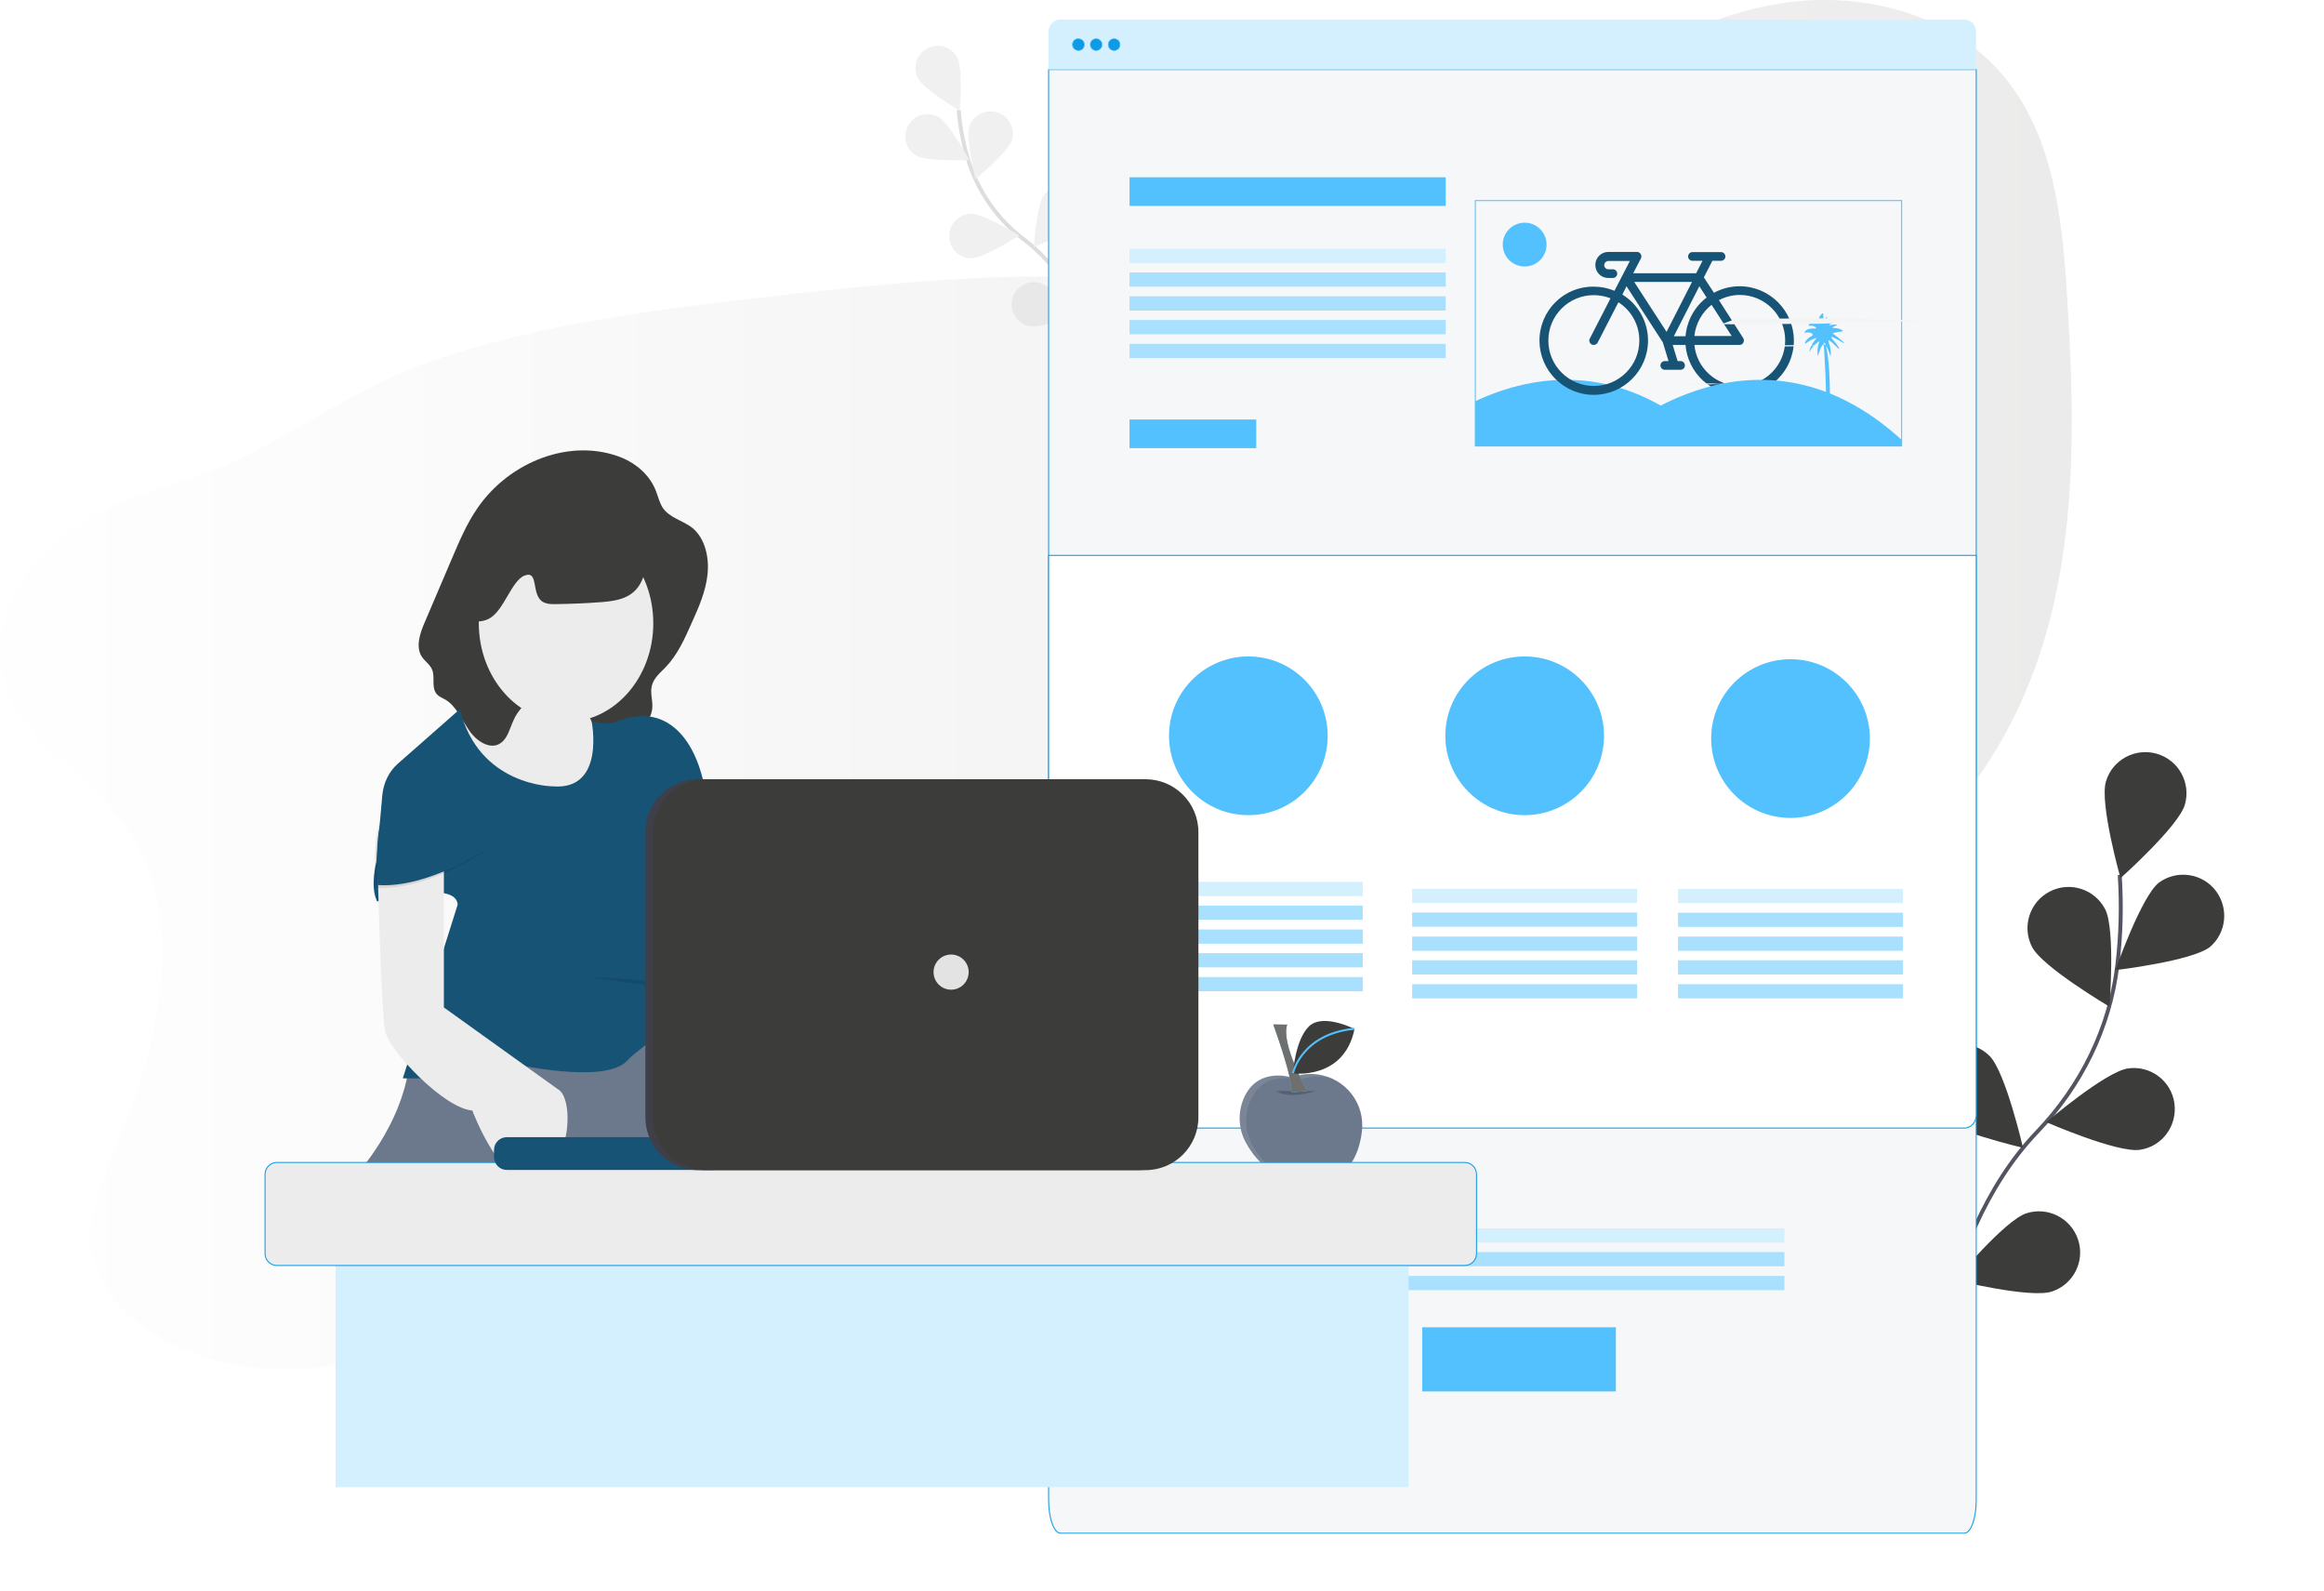 <svg xmlns="http://www.w3.org/2000/svg" viewBox="0 0 1177.5 805.8" enable-background="new 0 0 1177.5 805.8"><style type="text/css">.st0{fill:none;} .st1{fill:#231F20;} .st2{opacity:0.1;fill:url(#SVGID_1_);enable-background:new ;} .st3{fill:url(#SVGID_2_);} .st4{fill:none;stroke:#535461;stroke-width:2;stroke-miterlimit:10;} .st5{fill:#3C3C3B;} .st6{opacity:0.2;} .st7{fill:#B4B4B4;} .st8{fill:#F6F7F9;stroke:#0E9AE5;stroke-width:0.5;stroke-linecap:round;stroke-linejoin:round;} .st9{fill:#FFFFFF;stroke:#0E9AE5;stroke-width:0.5;stroke-linecap:round;stroke-linejoin:round;} .st10{fill:#D4EFFE;} .st11{fill:#0E9AE5;stroke:#52C1FD;stroke-width:0.25;stroke-miterlimit:10;} .st12{fill:#52C1FD;} .st13{fill:#A8E0FE;} .st14{fill:none;stroke:#52C1FD;stroke-width:0.5;stroke-miterlimit:10;} .st15{fill:#175375;} .st16{fill:#6C788C;} .st17{opacity:0.1;fill:#FFFFFF;enable-background:new ;} .st18{opacity:0.2;enable-background:new ;} .st19{fill:#6F6F6E;} .st20{fill:none;stroke:#52C1FD;stroke-miterlimit:10;} .st21{opacity:0.5;fill:#FFFFFF;enable-background:new ;} .st22{fill:#ECECEC;} .st23{fill:#F4F4F4;} .st24{fill:#F0E4E4;} .st25{display:none;} .st26{display:inline;fill:url(#SVGID_4_);} .st27{display:inline;fill:#72351C;} .st28{display:inline;fill:#4D8AF0;} .st29{display:inline;opacity:0.1;} .st30{display:inline;fill:#F55F44;} .st31{display:inline;opacity:0.1;enable-background:new ;} .st32{display:inline;fill:#FDB797;} .st33{display:inline;fill:#F0E4E4;} .st34{display:inline;fill:#333333;} .st35{opacity:0.2;fill:#52C1FD;enable-background:new ;} .st36{opacity:0.1;enable-background:new ;} .st37{fill:#ECECEC;stroke:#0E9AE5;stroke-width:0.5;stroke-miterlimit:10;} .st38{fill:#3E3F49;} .st39{fill:#E3E3E3;}</style><pattern id="SVGID_3_" width="48" height="48" y="805.8" patternUnits="userSpaceOnUse" viewBox="1.2 -49.2 48 48" overflow="visible"><path d="M1.2-49.2h48v48h-48zM1.2-49.2h48v48h-48zM1.2-49.2h48v48h-48zM1.2-49.2h48v48h-48z" class="st0"/><circle cx="25.2" cy="-49.2" r="1.2" class="st1"/><circle cx="49.2" cy="-49.2" r="1.2" class="st1"/><circle cx="25.2" cy="-25.2" r="1.2" class="st1"/><circle cx="49.2" cy="-25.2" r="1.2" class="st1"/><circle cx="37.2" cy="-37.2" r="1.2" class="st1"/><circle cx="13.2" cy="-37.2" r="1.2" class="st1"/><circle cx="37.2" cy="-13.2" r="1.2" class="st1"/><circle cx="13.2" cy="-13.2" r="1.2" class="st1"/><circle cx="1.2" cy="-49.2" r="1.2" class="st1"/><circle cx="1.2" cy="-25.2" r="1.2" class="st1"/><circle cx="25.2" cy="-1.2" r="1.2" class="st1"/><circle cx="49.2" cy="-1.2" r="1.2" class="st1"/><circle cx="1.2" cy="-1.2" r="1.2" class="st1"/></pattern><linearGradient id="SVGID_1_" x1=".001" x2="1049.711" y1="308.787" y2="308.787" gradientUnits="userSpaceOnUse" gradientTransform="translate(0 38)"><stop offset="0" stop-color="#fff"/><stop offset="1" stop-color="#3C3C3B"/></linearGradient><path d="M60.4 414c35.7 45.3 21.8 111.5-.9 164.6-7.6 17.8-16.2 36.5-13 55.6 3.9 23.3 24.7 40.3 46.5 49.3 39.8 16.5 87.4 12.5 123.9-10.2 31.6-19.7 54.2-51.6 86.3-70.3 53.8-31.4 122.2-19.5 180.5 2.1 41.3 15.3 86.5 35.2 127.5 19.2 28.9-11.2 48.8-38.6 59.7-67.6 5.2-14 9.1-29.2 19.1-40.3 6-6.6 13.7-11.3 21.7-15.2 72.8-36.1 164.7-16.8 235.3-56.8 47.7-27 78.3-78 91.8-131.2s12-108.9 8.5-163.6c-2.4-38.9-6.8-80.4-31.7-110.5-26-31.8-71.1-43.6-111.9-37.6s-77.8 27.6-110.3 52.9c-40.7 31.7-78.4 71.1-128.3 84-34 8.7-69.8 4-104.8 2.3-58.6-2.8-117.2 3.4-175.5 10.1-55.8 6.4-112 13.6-165.2 31.7-37.6 12.8-67.7 36.1-103.3 52.4C93.2 245.5 67.9 248.5 46 262c-27 16.7-51.8 45.6-44.8 79.5C7.8 373.8 41.5 390 60.4 414z" class="st2"/><path d="M794 576.8c-148.9 0-272.2-126.2-272.2-283v-.9c0 2.4 0 4.9-.1 7.3 0-2.4.1-4.9.1-7.3C521.8 136 401.1 9.1 252.2 9.1v567.7H794zm-389.8-49.5zm5.2-3.8zm5.1-4l.2-.1-.2.1zm5.1-4.3l.2-.2-.2.2zm5-4.2l.3-.3-.3.3zm4.9-4.3l.4-.3-.4.3zm4.8-4.5l.4-.4-.4.4zm4.7-4.7l.5-.5-.5.5zm4.5-4.7l.5-.6-.5.6zm77.9-185.3c0-1.5.1-3 .2-4.5 0 1.5 0 3-.2 4.5zM448.1 488l.6-.7-.6.7zm4.3-5c.2-.3.4-.5.6-.7-.2.2-.4.5-.6.7zm4.3-5l.7-.9-.7.9zm4.1-5.2l.7-1-.7 1zm4-5.3l.8-1.1-.8 1.1zm3.9-5.5l.8-1.2-.8 1.2zm3.8-5.5c.3-.4.6-.9.9-1.3-.4.6-.6 1-.9 1.3zm3.6-5.5l.9-1.4-.9 1.4zm3.6-5.8l.9-1.5-.9 1.5zm3.4-5.7c.3-.5.6-1.1.9-1.6-.3.6-.6 1.1-.9 1.6zm3.3-5.9c.3-.6.6-1.2.9-1.8-.4.8-.6 1.3-.9 1.8zm3.1-6l1-1.8-1 1.8zm3-6c.3-.7.6-1.3.9-2-.2.7-.5 1.4-.9 2zm2.9-6.1c.3-.7.6-1.4 1-2.1-.3.7-.7 1.4-1 2.1zm2.8-6.2c.3-.8.6-1.5.9-2.3-.2.8-.6 1.5-.9 2.3zm2.6-6.3c.3-.8.6-1.6.9-2.4-.3.9-.6 1.5-.9 2.4zm2.4-6.4c.3-.8.6-1.7.9-2.5-.3.9-.5 1.7-.9 2.5zm2.4-6.5l.9-2.6-.9 2.6zm2.2-6.5c.3-.9.5-1.8.8-2.7-.3.9-.6 1.9-.8 2.7zm2-6.6c.3-.9.5-1.9.8-2.9-.3 1-.5 2-.8 2.9zm1.9-6.7c.3-1 .5-2 .8-3-.3 1-.6 2-.8 3zm1.7-6.7c.3-1 .5-2.1.7-3.1-.2 1-.5 2.1-.7 3.1zm1.5-6.8l.7-3.2-.7 3.2zm1.4-6.8c.2-1.1.4-2.2.6-3.3-.1 1.1-.3 2.1-.6 3.3zm1.3-7c.2-1.2.4-2.3.5-3.6-.1 1.2-.3 2.4-.5 3.6zm1.1-7c.2-1.2.3-2.4.5-3.6-.1 1.1-.3 2.4-.5 3.6zm.9-7c.2-1.2.3-2.5.4-3.7-.1 1.2-.2 2.5-.4 3.7zm.8-7.2c.1-1.3.2-2.6.3-3.8 0 1.2-.1 2.5-.3 3.8zm.6-7.2c.1-1.4.2-2.7.3-4.1-.1 1.5-.2 2.8-.3 4.1z" class="st3"/><path d="M1074 443.2c1 15.2.6 30.5-1.2 45.6-3.8 31.9-18.4 61.3-40.6 84.5-52.9 55.2-56.2 153-56.2 153" class="st4"/><path d="M1107 407.6c3.2-11-3.1-22.6-14.2-25.8-11-3.2-22.6 3.1-25.8 14.1-3.3 11.1 7.4 48.9 7.4 48.9s29.4-26.2 32.6-37.2zM1122.9 451.5c-6.8-9.2-19.8-11.2-29.1-4.4-9 7.2-22 44.3-22 44.3s39-4.6 48-11.8c8.2-7.1 9.5-19.3 3.1-28.1zM1084.2 582.4c11.3-1.6 19.1-12.2 17.5-23.6-1.6-11.4-12.2-19.3-23.6-17.6s-41.3 27.2-41.3 27.2 36 15.7 47.4 14zM1039.6 654.2c11-3.6 16.9-15.4 13.3-26.3s-15.4-16.9-26.3-13.3c-10.9 3.6-36.1 33.8-36.1 33.8s38.2 9.4 49.1 5.8zM1029.6 479.7c-5.3-10.2-1.3-22.8 8.9-28.1 10.2-5.3 22.8-1.3 28.1 8.9 5.3 10.2 2.2 49.4 2.2 49.4s-33.9-20-39.2-30.2zM978.6 564.3c-8.1-8.2-8.1-21.3.1-29.5 8.1-8.1 21.3-8 29.4.1 8.1 8.2 16.9 46.5 16.9 46.5s-38.3-9-46.4-17.1z" class="st5"/><g class="st6"><path d="M562.3 198.5s-10.2-52-43.1-76.9c-14-10.4-24.1-25.1-29-41.7-2.3-7.9-3.8-16.1-4.5-24.2" class="st4"/><path d="M465.1 39.7c2.9 5.6 21.2 16.4 21.2 16.4s1.7-21.2-1.2-26.8c-2.9-5.6-9.6-7.7-15.2-4.8-5.5 2.9-7.7 9.7-4.8 15.2zM464.4 78.9c5.4 3 26.7 2.2 26.7 2.2S481 62.3 475.5 59.3c-5.4-3-12.3-1.2-15.3 4.2-3.1 5.5-1.3 12.3 4.2 15.4zM492.3 130.8c6.2-.1 24.2-11.5 24.2-11.5s-18.2-11.1-24.4-11c-6.2.1-11.3 5.2-11.1 11.4-.1 6.2 5 11.2 11.3 11.1zM522.2 165.3c6.1 1 25.8-7.3 25.8-7.3s-16-14-22.2-14.9c-6.2-1.1-11.9 3-13.1 9.1-1.1 6.2 3 11.9 9.1 13.1.1.1.2.1.4 0zM547.2 112.1c-3.6 5.1-23.4 13.1-23.4 13.1s1.4-21.2 5.1-26.3 10.7-6.2 15.8-2.5c5 3.6 6.1 10.7 2.5 15.7zM512.6 71.3c-2 5.9-18.4 19.4-18.4 19.4s-5-20.7-3.1-26.6c2-5.9 8.4-9.1 14.3-7.1 6 2 9.2 8.3 7.2 14.3z" class="st7"/></g><path d="M531.3 35.2h470v724.6c0 9.2-2.7 16.8-6 16.8h-458c-3.3 0-6-7.6-6-16.8V35.2z" class="st8"/><path d="M531.3 281.3h470v283.5c0 3.6-2.7 6.6-6 6.6h-458c-3.3 0-6-2.9-6-6.6V281.3z" class="st9"/><path d="M537.3 9.9h457.9c3.3 0 6 2.7 6 6v19.3h-470V15.9c.1-3.3 2.8-6 6.1-6z" class="st10"/><path d="M545.9 19.6c1.7-.2 3.3.9 3.5 2.6.1.9-.2 1.9-.8 2.6-2.7 2-5.6-.1-5.2-2.7.2-1.3 1.2-2.3 2.5-2.5zM555.4 19.6c1.7 0 3 1.4 3 3 0 1.7-1.4 3-3 3-1.7 0-3-1.4-3-3 0-1.7 1.3-3 3-3 0-.1 0-.1 0 0zM564.5 19.6c1.7 0 3 1.3 3 3s-1.3 3-3 3-3-1.3-3-3 1.3-3 3-3c0-.1 0-.1 0 0z" class="st11"/><path d="M572.3 89.8h160.2v14.5H572.3z" class="st12"/><path d="M572.3 126h160.2v7.2H572.3z" class="st10"/><path d="M572.3 138h160.2v7.2H572.3zM572.3 150.1h160.2v7.2H572.3zM572.3 162.1h160.2v7.2H572.3zM572.3 174.2h160.2v7.2H572.3z" class="st13"/><path d="M572.3 212.5h64.2V227h-64.2z" class="st12"/><path d="M747.5 101.6h216v124.3h-216z" class="st14"/><path d="M868.4 225.9H747.5v-22.7c29.6-13.8 75-21.6 120.9 22.7z" class="st12"/><circle cx="772.5" cy="123.9" r="11.1" class="st12"/><path d="M924.6 209.1h2.5s.8-27-2.5-35.4h-.6c0 .1 2.2 30.6.6 35.4zM926.3 172.4s2 5.6 1.1 8c0 0-1.4-5.1-3-5.9s-3.3 5.9-3.3 5.9c-.5-2.5-.2-5.2.8-7.6-2.2 1.3-3.9 3.2-5.1 5.4 0 0-.3-2.3 3.7-7.1-2.2.6-4.2 1.7-5.9 3.1 0 0-.8-1.7 4-4.5 0 0-.6-2-4.3-1.1 0 0 0-2.6 5.9-2.2 0 0 0-1.7-3.9-1.4 0 0 0-2.2 4.5-1.4-.4-.6-.9-1.2-1.5-1.7.8-.1 1.5.2 2.2.6-.1-1.6.8-3.1 2.2-3.9l.3 3.9s2.6-3.1 2-2.5c-.4.9-.5 1.9-.5 2.9 1.8-1.3 4.2-1.2 5.9.1 0 0-4 .3-4.6 1.7 0 0 3.4-.6 4.2-.1 0 0-2.6.9-2.5 1.5 0 0 4.6 0 5.2 1.7 0 0-4.8.6-5.1 1.1 0 0 5.6 4 5.9 5.1 0 0-5.7-3.4-6.6-3.4s4.2 4.9 3.9 6.2c-.2.2-4.4-4.7-5.5-4.4z" class="st12"/><path d="M780 172.5c0 15.1 12.3 27.5 27.5 27.5 15.1 0 27.5-12.3 27.5-27.5 0-9.8-5.2-18.5-13-23.3l2.1-4.2 18.4 28.4 2.9 9.5h-1.9c-1.2 0-2.2 1-2.2 2.2s1 2.2 2.2 2.2h8c1.2 0 2.2-1 2.2-2.2s-1-2.2-2.2-2.2H850l-2.5-8.2h6.5c1.1 14.1 13 25.3 27.4 25.3 15.1 0 27.5-12.3 27.5-27.5 0-15.1-12.3-27.5-27.5-27.5-4.7 0-9.1 1.2-13 3.3l-5.1-7.8 4.3-8.4h4.4c1.2 0 2.2-1 2.2-2.2s-1-2.2-2.2-2.2h-14.5c-1.2 0-2.2 1-2.2 2.2s1 2.2 2.2 2.2h5.1l-3.2 6.3h-31.9l3.9-7.5c.4-.7.3-1.5-.1-2.2-.4-.7-1.1-1.1-1.9-1.1h-14.5c-3.6 0-6.6 2.9-6.6 6.6s2.9 6.6 6.6 6.6h2.3c1.2 0 2.2-1 2.2-2.2s-1-2.2-2.2-2.2h-2.3c-1.2 0-2.1-1-2.1-2.1s1-2.1 2.1-2.1h10.9l-7.8 15.1c-3.3-1.4-6.8-2.1-10.6-2.1-15-.2-27.4 12.1-27.4 27.3zm84.7-21.8c-6 4.6-10 11.6-10.7 19.6h-5.9L861 145l3.7 5.7zm2.5 3.7l10.2 15.8h-18.9c.6-6.3 3.9-12 8.7-15.8zm-8.7 20.3h22.9c.8 0 1.6-.4 1.9-1.2.4-.7.4-1.6-.1-2.3L870.9 152c3.2-1.6 6.8-2.6 10.6-2.6 12.7 0 23 10.3 23 23s-10.3 23-23 23c-12 .1-21.9-9-23-20.7zM828 142.8h29.3l-12.9 25.3-16.4-25.3zm-43.5 29.7c0-12.7 10.3-23 23-23 3 0 5.9.6 8.5 1.6l-10.5 20.4c-.6 1.1-.1 2.4 1 3 .3.2.7.2 1 .2.8 0 1.6-.4 2-1.2l10.5-20.4c6.4 4.1 10.6 11.2 10.6 19.4 0 12.7-10.3 23-23 23-12.8 0-23.1-10.3-23.1-23z" class="st15"/><path d="M963.4 222.7v3.2H812.7v-.7s74.2-72.1 150.7-2.5z" class="st12"/><circle cx="632.5" cy="372.7" r="40.2" class="st12"/><circle cx="772.5" cy="372.7" r="40.2" class="st12"/><circle cx="907.2" cy="374.1" r="40.2" class="st12"/><path d="M576.5 446.7h114v7.2h-114z" class="st10"/><path d="M576.5 458.7h114v7.2h-114zM576.5 470.8h114v7.2h-114zM576.5 482.8h114v7.2h-114zM576.5 494.9h114v7.2h-114z" class="st13"/><path d="M715.5 450.2h114v7.2h-114z" class="st10"/><path d="M715.5 462.2h114v7.2h-114zM715.5 474.4h114v7.2h-114zM715.5 486.4h114v7.2h-114zM715.5 498.5h114v7.2h-114z" class="st13"/><path d="M850.2 450.3h114v7.2h-114z" class="st10"/><path d="M850.2 462.3h114v7.2h-114zM850.2 474.4h114v7.2h-114zM850.2 486.4h114v7.2h-114zM850.2 498.5h114v7.2h-114z" class="st13"/><path d="M635.4 622.2h268.7v7.2H635.4z" class="st10"/><path d="M635.4 634.2h268.7v7.2H635.4zM635.4 646.3h268.7v7.2H635.4z" class="st13"/><path d="M720.6 672.3h98.1v32.5h-98.1z" class="st12"/><title>blogging</title><path d="M255.5 539.2c-6.6 9.4-42.9 24.7-42.9 24.7s2.2-39.2 8.8-48.7c6.3-9.6 19.2-12.3 28.8-6s12.3 19.2 6 28.8c-.2.5-.5.8-.7 1.2z" class="st12"/><path d="M654.6 545.8s-15.9-5.4-23.5 8.6c-4.1 7.7-4 17 .3 24.6 5 9.1 15.4 20.8 35 19.8 16.6-.9 22.1-13.6 23.6-25.4 1.9-14.3-8.2-27.3-22.5-29.2-4.1-.5-8.2-.1-12.1 1.3l-.8.3z" class="st16"/><path d="M634.7 580.3c-4.3-7.6-4.4-16.9-.3-24.6 7.6-14 23.5-8.6 23.5-8.6l.8-.3c6.1-2.2 12.7-2 18.7.4-6.6-4-14.7-4.7-22-2.1l-.8.3s-15.9-5.4-23.5 8.6c-4.1 7.7-4 17 .3 24.6 3.3 6 8.9 13.1 18 17-6.2-3.7-11.3-9-14.7-15.3z" class="st17"/><path d="M646.4 552.6s5.9 4.6 20.2 0" class="st18"/><path d="M645.1 518.9s10.1 27.3 9.2 34.5l8-.8s-13.5-24-10.1-33.6l-7.1-.1z" class="st12"/><path d="M645.1 518.9s10.1 27.3 9.2 34.5l8-.8s-13.5-24-10.1-33.6l-7.1-.1z" class="st19"/><path d="M686.3 521.2s-15.9-8.1-23-1.4-8.2 23.9-8.2 23.9 25.9 3.5 31.2-22.5z" class="st5"/><path d="M655.1 543.6s4.2-19.9 31.2-22.5" class="st20"/><path d="M251.6 387c-4 4.7-24.4 11.1-24.4 11.1s3.2-21 7.2-25.8c4.1-4.7 11.2-5.3 15.9-1.2s5.4 11.2 1.3 15.9z" class="st12"/><path d="M251.6 387c-4 4.7-24.4 11.1-24.4 11.1s3.2-21 7.2-25.8c4.1-4.7 11.2-5.3 15.9-1.2s5.4 11.2 1.3 15.9z" class="st21"/><path d="M324.4 521.2s25 60.9 22.1 70.7-163.4 0-163.4 0 29.8-33.7 24-70.7h117.3z" class="st16"/><path d="M305.1 340.7s-3.9 42.4 2.9 52.2c6.7 9.8-26.9 15.2-29.8 15.2s-33.7-11.9-39.4-15.2c-5.7-3.3-10.5-27.2-10.5-27.2s28.8 6.5 37.5-31.5l39.3 6.5z" class="st22"/><path d="M315.2 231.9c7.2 3 14 8.7 17.1 16.7 1.1 2.8 1.8 5.8 3.3 8.3 3.5 5.5 10.3 6.6 15.2 10.5 6.3 5.1 8.6 14.7 7.7 23.4-.9 8.7-4.4 16.7-7.9 24.4-3.6 8.2-7.4 16.6-13.3 22.7-2.8 2.9-6.2 5.6-7.1 9.7-.8 3.6.6 7.3.3 11-.7 9-10.2 13.2-18.2 14.3-3.4.4-7.4.5-9.9-2.4-1.2-1.4-1.9-3.4-2.7-5.2-5.4-12.4-18.7-17.5-29.7-11.4-4.2 2.4-7.7 6.2-9.8 10.9-1.9 4.1-2.9 9-6.4 11.5-5.2 3.8-12.2-.7-16-6.2s-6.6-12.4-12.1-15.7c-1.8-1-3.8-1.7-4.9-3.5-2.1-3.2-.4-8-1.8-11.6-1.1-2.7-3.7-4.3-5.3-6.7-3.2-5-.9-11.9 1.5-17.4l13.7-32.1c3.8-8.9 7.6-17.9 13-25.7 16.4-23.9 47.8-35.9 73.3-25.5z" class="st5"/><path d="M280.1 398.3s-37.5 0-47.1-39.1l-31.5 27.7c-4.4 3.9-7.2 9.6-7.8 15.9l-3 33.7s-3.4 12.5.4 20.1c0 0 39.9-11.4 40.8 1.6l-27.8 88s43.2 1.1 54.8-7.6c0 0 47.1 10.9 58.6-1.1 11.6-12 23.1-10.9 13.4-38.1 0 0 19.2-21.7 10.5-52.2-8.7-30.4-.4.5-.4.5s18.7-10.3 17.8-29.9l-1.9-19.6s-.1-.6-.4-1.8c-5.8-25.8-21.6-40-43.7-31-6.4 2.6-13.1-.4-13.1-.4s7.4 35.5-19.6 33.3z" class="st15"/><path d="M191.2 435.3s1.9 77.2 3.9 87 29.8 39.1 44.2 40.2c0 0 15.4 41.3 32.7 34.8s19.2-41.3 10.5-45.7l-57.6-41.3v-82.6l-33.7 7.6z" class="st22"/><ellipse cx="286.8" cy="315.7" class="st22" rx="44.2" ry="50"/><path d="M275.3 305c1.9 1 3.9 1 5.9 1 7.8-.1 15.6-.4 23.4-1 5.9-.5 12.2-1.2 16.8-5.5 6.2-5.8 7.2-16.6 4-24.9s-9.6-14.4-16.4-19.1c-3.9-2.8-8-4.9-12.4-6.3-12.6-3.9-26.7.9-36.8 10.4-10.1 9.6-16.4 23.3-19.9 37.7-1.1 5-2.7 10.9-7 12.4 2.9 5.4 10 6.3 15 3.6 7.5-4 11.3-19.4 18-21.8 7.3-2.8 3 10.2 9.4 13.5z" class="st5"/><path d="M883.8 161.4c-1.3 0-2.7 0-3.7.1-.4 0-.9.1-1.3.3l-6.5 2.4c5.3.1 10.8.1 16.2 0l30.3-.2c3.1 0 6.3-.1 8.9-.2 1.7-.1 3-.3 4.6-.4 5.7-.5 14.1-.4 21.6-.4s16.5-.2 19.1-.9h-16.1c-1.7 0-3.6 0-5.1-.1-1.8-.1-2.9-.3-4.5-.4-2.6-.2-6.2-.2-9.5-.3-18-.2-36.1.2-54 .1zM901.9 174.9c-.3 0-.6 0-.8 0-.1 0-.2 0-.3.1l-1.4.5c1.1 0 2.3 0 3.5 0l6.6-.1c.7 0 1.4 0 1.9-.1l1-.1c1.2-.1 3.1-.1 4.7-.1 1.4 0 2.8 0 4.2-.2h-3.5c-.4 0-.8 0-1.1 0s-.6-.1-1-.1c-.6 0-1.3-.1-2.1-.1-4 .1-7.9.2-11.7.2zM855.3 194.4c-.3 0-.6 0-.8 0-.1 0-.2 0-.3.1l-1.4.5c1.1 0 2.3 0 3.5 0l6.6-.1c.7 0 1.4 0 1.9-.1l1-.1c1.2-.1 3.1-.1 4.7-.1 1.4 0 2.8 0 4.2-.2h-3.5c-.4 0-.8 0-1.1 0s-.6-.1-1-.1c-.6 0-1.3-.1-2.1-.1-3.9.1-7.8.2-11.7.2z" class="st23"/><path d="M840.9 237.1h.8l.7.1h-.2l-1.3-.1zM840.9 237h.8l.7.1h-.2l-1.3-.1zM840.9 236.9h.8l.7.1h-.2l-1.3-.1zM840.9 236.9h.8l.7.1h-.2l-1.3-.1z" class="st24"/><g class="st25"><linearGradient id="SVGID_4_" x1="918.934" x2="918.934" y1="-321.45" y2="-359.89" gradientUnits="userSpaceOnUse" gradientTransform="translate(-75 572.92)"><stop offset="0" stop-color="#808080" stop-opacity=".25"/><stop offset=".54" stop-color="#808080" stop-opacity=".12"/><stop offset="1" stop-color="#808080" stop-opacity=".1"/></linearGradient><path d="M851 224.6l-.5-2.8c0-.4-.2-.8-.5-1.1l-2.4-1.2c-.2-.2-.3-.5-.4-.7v-.1c.1-.2.2-.4.3-.6 0-.1 0-.1 0-.2.5.1.9-.3 1-.7v-.1c-.1.4-.4.6-.8.7.7-.4 1.1-1.2 1.1-2v-.1c.2-.1.4-.4.4-.6v-.1c-.1.2-.2.4-.4.6 0-.2-.1-.5-.2-.7h.1c.5 0 .9-.4.9-.9 0 0 0 0 0-.1 0 .5-.4.8-.9.8h-.1c.5-.2.9-.6 1-1.2 0 0 0 0 0-.1 0 .2-.1.3-.2.5.1-.5-.3-.9-.8-1s-.9.3-1 .8l-.2-.1c.1-.4.4-.6.8-.6h-.1c-.4 0-.7.2-.9.6-1.1-.5-2.4-.1-3.1.9-.2.1-.4.3-.4.5-.1.1-.1.2-.2.3-.3.6-.4 1.2-.3 1.9.1.6-.2 1.3-.6 1.7.2.1.4.1.7 0 .2-.1.4-.2.6-.3.2-.1.3-.2.4-.4.1.1.2.1.4.2 0 .4.1.9-.1 1v-.1c-.4.3-1 .5-1.6.5-.7 0-1.3.4-1.6 1l-.8 3.2c0 .1.1.2.2.2l.2.1c.1.5.1 1 0 1.5-.2.8-.2 1.6-.3 2.4.1.4.2 2.5.2 3.4-.1.3-.2.7-.2 1l-1.1 6.7s-.8 5.4-.8 7l-.2.9s-2.3 2.9-1.6 3.2 1.7.6 2.7-.9c.1-.4.3-.7.6-.9.2-.2.3-.5.3-.8l-.1-.7h.2c.6-2 1-4.1 1-6.2 0 0 2.1-7.4 3.7-8.5l.2-.1.3 7.1-.3 7.9-.1.5s-2.3 2.9-1.6 3.2 1.7.6 2.7-.9c.1-.4.3-.7.6-.9.2-.2.3-.5.3-.8l-.1-1c.4-1.3 1.4-5.1 1-7.4l.7-4.7c.7-.8.6-2.8.6-2.8.5-1.1.7-5.6.7-5.6l.1-2.2h.3l.2-.1zm-1.9 4.5c-.1-.1-.1-.3-.2-.5h-.1v-.2c0-.1.1-.2.1-.2.1-.1.1-.3.1-.5.1.5.1.9.1 1.4zm-.3-1.9l-.1-1.5v-.1l.2 1.9-.1-.3zm-6.5.2c-.1.1-.1.3-.1.4 0 .2 0 .3.1.5l-.2.9v-1.8c.1-.2.3-.4.4-.6-.1.2-.1.4-.2.6z" class="st26"/><path d="M843.7 215.9c-.3.6-.3 1.2-.3 1.8.1.6-.2 1.2-.6 1.6.2.1.4.1.6 0 .2-.1.4-.2.6-.3.2-.1.3-.2.4-.4.1-.2.1-.5.1-.8 0-.5 0-.9.1-1.4 0-.3.3-1 0-1.2s-.8.5-.9.7z" class="st27"/><path d="M842.3 229.4s-1 .7-1.4 3.3l-1.1 6.5c-.4 2.3-.6 4.7-.7 7l1.8.6c.6-1.9.9-4 1-6 0 0 2.2-7.8 3.7-8.3l.3 6.9-.3 7.8 1.6.3s1.6-4.9 1.1-7.5l.8-5.5c.5-1.8.4-3.8-.4-5.5l-6.4.4z" class="st28"/><g class="st29"><path d="M845.4 232.5v-.1c-1.5.5-3.7 8.3-3.7 8.3 0 2-.4 4-.9 5.9l.2.1c.6-1.9.9-4 1-6 0 .1 1.9-7 3.4-8.2zM848.7 228.7h-.2c.7 1.7.9 3.7.3 5.5l-.8 5.5c.5 2.5-.9 7-1.1 7.5h.2s1.6-4.9 1.1-7.5l.8-5.5c.6-1.8.5-3.7-.3-5.5z"/></g><path d="M840.9 224.3c0 .1.1.2.2.2.5.1 1 .3 1.4.7.8.6-.8-1.2-.8-1.2l-.5.1-.3.2z" class="st30"/><path d="M840.9 224.3c0 .1.1.2.2.2.5.1 1 .3 1.4.7.8.6-.8-1.2-.8-1.2l-.5.1-.3.2z" class="st31"/><path d="M848.4 225.9c.6-.5 1.4-.8 2.2-.9.1 0 .2-.1.2-.2-.9-.4-1.9 0-2.3.9 0 .1-.1.2-.1.2z" class="st30"/><path d="M850.8 224.8c-.9-.4-1.9 0-2.3.9 0 .1-.1.1-.1.2 0 0 1.3-1 2.3-.9" class="st31"/><circle cx="846.3" cy="216.5" r="2.4" class="st27"/><path d="M844.7 218.1s.3 1.4 0 1.7-1 .8-.5 1.2 2.3 1.1 2.9.8 1.3-.2 1.1-.9-1.5-.5-1.5-4l-2 1.2z" class="st32"/><path d="M841.3 223.9c.1.8 0 1.5-.1 2.2-.2.7-.2 1.5-.3 2.3.1.5.2 3.8.2 3.8s-.3 2.9 1.2 2.6-.2-3.3-.2-3.3l.1-4c.4-.5.6-1.1.7-1.8 0-.8-1.6-1.8-1.6-1.8z" class="st31"/><path d="M841.3 223.9c.1.8 0 1.5-.1 2.2-.2.7-.2 1.5-.3 2.3.1.5.2 3.8.2 3.8s-.3 2.9 1.2 2.6-.2-3.3-.2-3.3l.1-4c.4-.5.6-1.1.7-1.8 0-.8-1.6-1.8-1.6-1.8z" class="st32"/><path d="M850.3 224.1l-.2 3.1s-.1 4.3-.7 5.4c0 0 .1 3-1.3 3s.2-3.3.2-3.3.8-3.4.4-4.5l-.4-3.7h2z" class="st31"/><path d="M850.3 224.1l-.2 3.1s-.1 4.3-.7 5.4c0 0 .1 3-1.3 3s.2-3.3.2-3.3.8-3.4.4-4.5l-.4-3.7h2z" class="st32"/><path d="M845.8 221.1s1.1.5 1.8-1l2.3 1.1c.3.3.5.7.5 1l.5 2.7c-.9-.3-1.9.1-2.2 1l.1 1.5c.1.4.1.8-.1 1.1 0 .1 0 .1 0 .2.1.4 0 .8-.4 1-.1 0-.2 0-.2 0-.6 0-1.3.1-1.9.1-.5.1-2-.3-2.5 0s-1.6-.2-1.6-.2l.3-1.2s-.2-.6 0-.8c.2-.9.1-1.8-.1-2.6 0 0-.9-.8-1.4-.7l.7-3.1c.3-.6.9-1 1.6-1 .5 0 1.1-.1 1.5-.4-.1.1-.6 1.1 1.1 1.3zM845.9 221.1c.3.1 1.2.2 1.7-1.1l2.3 1.1c.3.3.5.7.5 1l.5 2.7c-.9-.3-1.9.1-2.2 1l.1 1.5.1.3c.1.3 0 .5-.1.8-.1.1-.1.2 0 .3.1.4 0 .8-.4 1-.1 0-.2 0-.2 0-.6 0-1.3.1-1.9.1-.5.1-2-.3-2.5 0s-1.6-.2-1.6-.2l.3-1.2s-.2-.6 0-.8c.2-.9.1-1.8-.1-2.6 0 0-.9-.8-1.4-.7l.7-3.1c.3-.6.9-1 1.6-1 .5 0 1.1-.1 1.5-.4 0 0-.6 1 .9 1.2l.2.1z" class="st31"/><path d="M845.9 221.1c.3.1 1.2.2 1.7-1.1l2.3 1.1c.3.3.5.7.5 1l.5 2.7c-.9-.3-1.9.1-2.2 1l.1 1.5c.1.4.1.8-.1 1.1 0 .1 0 .1 0 .2.1.4 0 .8-.4 1-.1 0-.2 0-.2 0-.6 0-1.3.1-1.9.1-.5.1-2-.3-2.5 0s-1.6-.2-1.6-.2l.3-1.2s-.2-.6 0-.8c.2-.9.1-1.8-.1-2.6 0 0-.9-.8-1.4-.7l.7-3.1c.3-.6.9-1 1.6-1 .5 0 1.1-.1 1.5-.4 0 0-.6 1 .9 1.2l.3.2z" class="st30"/><path d="M846.8 217l-2 1.3c.1.2.1.4.1.7.2.1.5.1.7.1.5 0 1-.2 1.3-.6-.1-.5-.1-1-.1-1.5z" class="st31"/><circle cx="845.5" cy="217" r="2" class="st32"/><circle cx="848.4" cy="214.6" r=".9" class="st27"/><path d="M848.6 215.5c-.5 0-.8-.3-.9-.8 0 0 0 0 0 .1 0 .5.4.9.9.9s.9-.4.9-.9c0 0 0 0 0-.1-.1.5-.5.8-.9.8zM848.1 216.4c-.4-.1-.7-.5-.7-.9v.1c-.1.5.2.9.7 1s.9-.2 1-.7v-.1c-.1.4-.6.6-1 .6zM847.4 218.4c-.4-.1-.7-.5-.7-.9v.1c-.1.5.2.9.7 1s.9-.2 1-.7v-.1c-.1.4-.5.7-1 .6zM848.6 215.1c-.5 0-.8-.3-.9-.8 0 0 0 0 0 .1 0 .5.4.9.9.9s.9-.4.9-.9c0 0 0 0 0-.1-.1.4-.5.8-.9.8zM847.4 214.6c0-.5.4-.8.8-.9h-.1c-.5 0-.9.4-.9.9s.4.9.9.9h.1c-.5-.1-.8-.5-.8-.9z" class="st27"/><path d="M848.2 222.7c.1.4.1.9 0 1.3 0 0-.1 1.1.1 1.3M842.4 222.9c.1.4.1.9 0 1.3 0 0-.1 1.1.1 1.3M842.4 227.6c.2.1.4.1.6 0 .2-.1.5-.1.7 0M842.7 225.9c.7 0 1.4-.1 2-.3 0 0 2.4.6 3.1.2" class="st31"/><path d="M841.3 236.2h.7c.2 0 .4.2.4.4v.1c0 .2-.2.4-.4.4h-.7c-.2 0-.4-.2-.4-.4v-.1c0-.2.2-.4.4-.4z" class="st32"/><path d="M840.9 236.4h.8l.7.1h-.2l-1.3-.1zM846.3 232.6h.8l.7.1h-.2l-1.3-.1zM846.3 232.7h.8l.7.1h-.2l-1.3-.1zM846.3 232.9h.8l.7.1h-.2l-1.3-.1zM846.3 233.1h.8l.7.1h-.2l-1.3-.1zM840.9 236.3h.8l.7.1h-.2l-1.3-.1zM840.9 236.2h.8l.7.1h-.2l-1.3-.1z" class="st33"/><path d="M845.8 215.7c-.1.7 0 1.5.3 2.2.2.7.2 1.4-.1 2.1.2.1.4 0 .6-.1.2-.2.3-.3.4-.5.1-.2.2-.3.3-.5 0-.3 0-.6-.1-.9-.1-.5-.2-1.1-.3-1.6 0-.3 0-1.3-.4-1.4s-.6.4-.7.7z" class="st31"/><path d="M845.9 215.7c-.1.7 0 1.5.3 2.2s.2 1.4-.1 2.1c.2.1.4 0 .6-.1.2-.2.3-.3.4-.5.1-.2.2-.3.3-.5 0-.3 0-.6-.1-.9-.1-.5-.2-1.1-.3-1.6 0-.3 0-1.3-.4-1.4s-.6.4-.7.7z" class="st27"/><path d="M845.1 216.2c.2.2.2.4.3.6.3.3.6.4 1 .4.1 0 .2 0 .3.1.2.1.2.3.3.5.2.2.6.2.8 0 .2-.2.3-.5.2-.8 0-.3 0-.7 0-1 0-.4-.2-.8-.4-1.1-.2-.2-.5-.3-.8-.3-.4-.1-.8-.2-1.2-.1-.2.1-.4.2-.5.3l-.7.5c-.3.2-.7.5-.3.7.3 0 .7-.1 1 .2z" class="st31"/><path d="M845.1 216.2c.2.2.2.4.3.6.3.3.6.4 1 .4.1 0 .2 0 .3.1.2.1.2.3.3.5.2.2.6.2.8 0 .2-.2.3-.5.3-.9 0-.3 0-.7 0-1 0-.4-.2-.8-.4-1.1-.2-.2-.5-.3-.8-.3-.4-.1-.8-.2-1.2-.1-.2.1-.4.2-.5.3l-.7.5c-.3.2-.7.5-.3.7.3 0 .6 0 .9.3z" class="st27"/><path d="M846.4 232.6h.8l.7.1h-.2l-1.3-.1zM846.4 232.7h.8l.7.1h-.2l-1.3-.1zM846.4 232.9h.8l.7.1h-.2l-1.3-.1zM846.4 233.1h.8l.7.1h-.2l-1.3-.1z" class="st33"/><path d="M701.6 256.5l-.1.3s-.6.6-.4.7c.2.1.4.1.6-.2 0-.1.1-.1.2-.2.1 0 .1-.1.1-.2l-.1-.5-.3.1zM703.3 256.6l-.1.3s-.6.6-.4.7c.2.1.4.1.6-.2 0-.1.1-.1.2-.2.1 0 .1-.1.1-.2l-.1-.5-.3.1z" class="st34"/></g><path d="M846 242.3h.8l.7.1h-.2l-1.3-.1zM846 242.5h.8l.7.1h-.2l-1.3-.1zM846 242.6h.8l.7.1h-.2l-1.3-.1zM846 242.8h.8l.7.1h-.2l-1.3-.1z" class="st24"/><path d="M392.4 694.7h-79.5v-44.8h79.5v44.8zm-76.2-3.4H389v-38.1h-72.8v38.1z" class="st35"/><path d="M245.3 431.4s-29.3 19.9-54.9 18.3c0 0-2.6-34.2 5.1-36.1 7.7-2 40.9-.1 49.8 17.8z" class="st36"/><path d="M246.3 430.1S217 450 191.4 448.3c0 0-2.6-34.2 5.1-36.1 7.7-1.9 40.9 0 49.8 17.9z" class="st15"/><path d="M356.8 502.8c-19.1-5.1-38.9-7.7-58.7-7.7" class="st36"/><path d="M170 611.2h543.7v142.1H170z" class="st10"/><path d="M140.3 588.8h601.8c3.3 0 6 2.7 6 6V635c0 3.3-2.7 6-6 6H140.3c-3.3 0-6-2.7-6-6v-40.2c0-3.3 2.7-6 6-6z" class="st37"/><path d="M256.8 576h104.4c3.6 0 6.5 2.9 6.5 6.5v3.6c0 3.6-2.9 6.5-6.5 6.5H256.8c-3.6 0-6.5-2.9-6.5-6.5v-3.6c0-3.6 2.9-6.5 6.5-6.5z" class="st15"/><path d="M353.8 394.7h222.8c14.8 0 26.8 12 26.8 26.8v144.4c0 14.8-12 26.8-26.8 26.8H353.8c-14.8 0-26.8-12-26.8-26.8V421.5c-.1-14.8 12-26.8 26.8-26.8z" class="st38"/><path d="M357.6 394.7h222.8c14.8 0 26.8 12 26.8 26.8v144.4c0 14.8-12 26.8-26.8 26.8H357.6c-14.8 0-26.8-12-26.8-26.8V421.5c0-14.8 12-26.8 26.8-26.8z" class="st5"/><circle cx="481.9" cy="492.4" r="8.9" class="st39"/></svg>